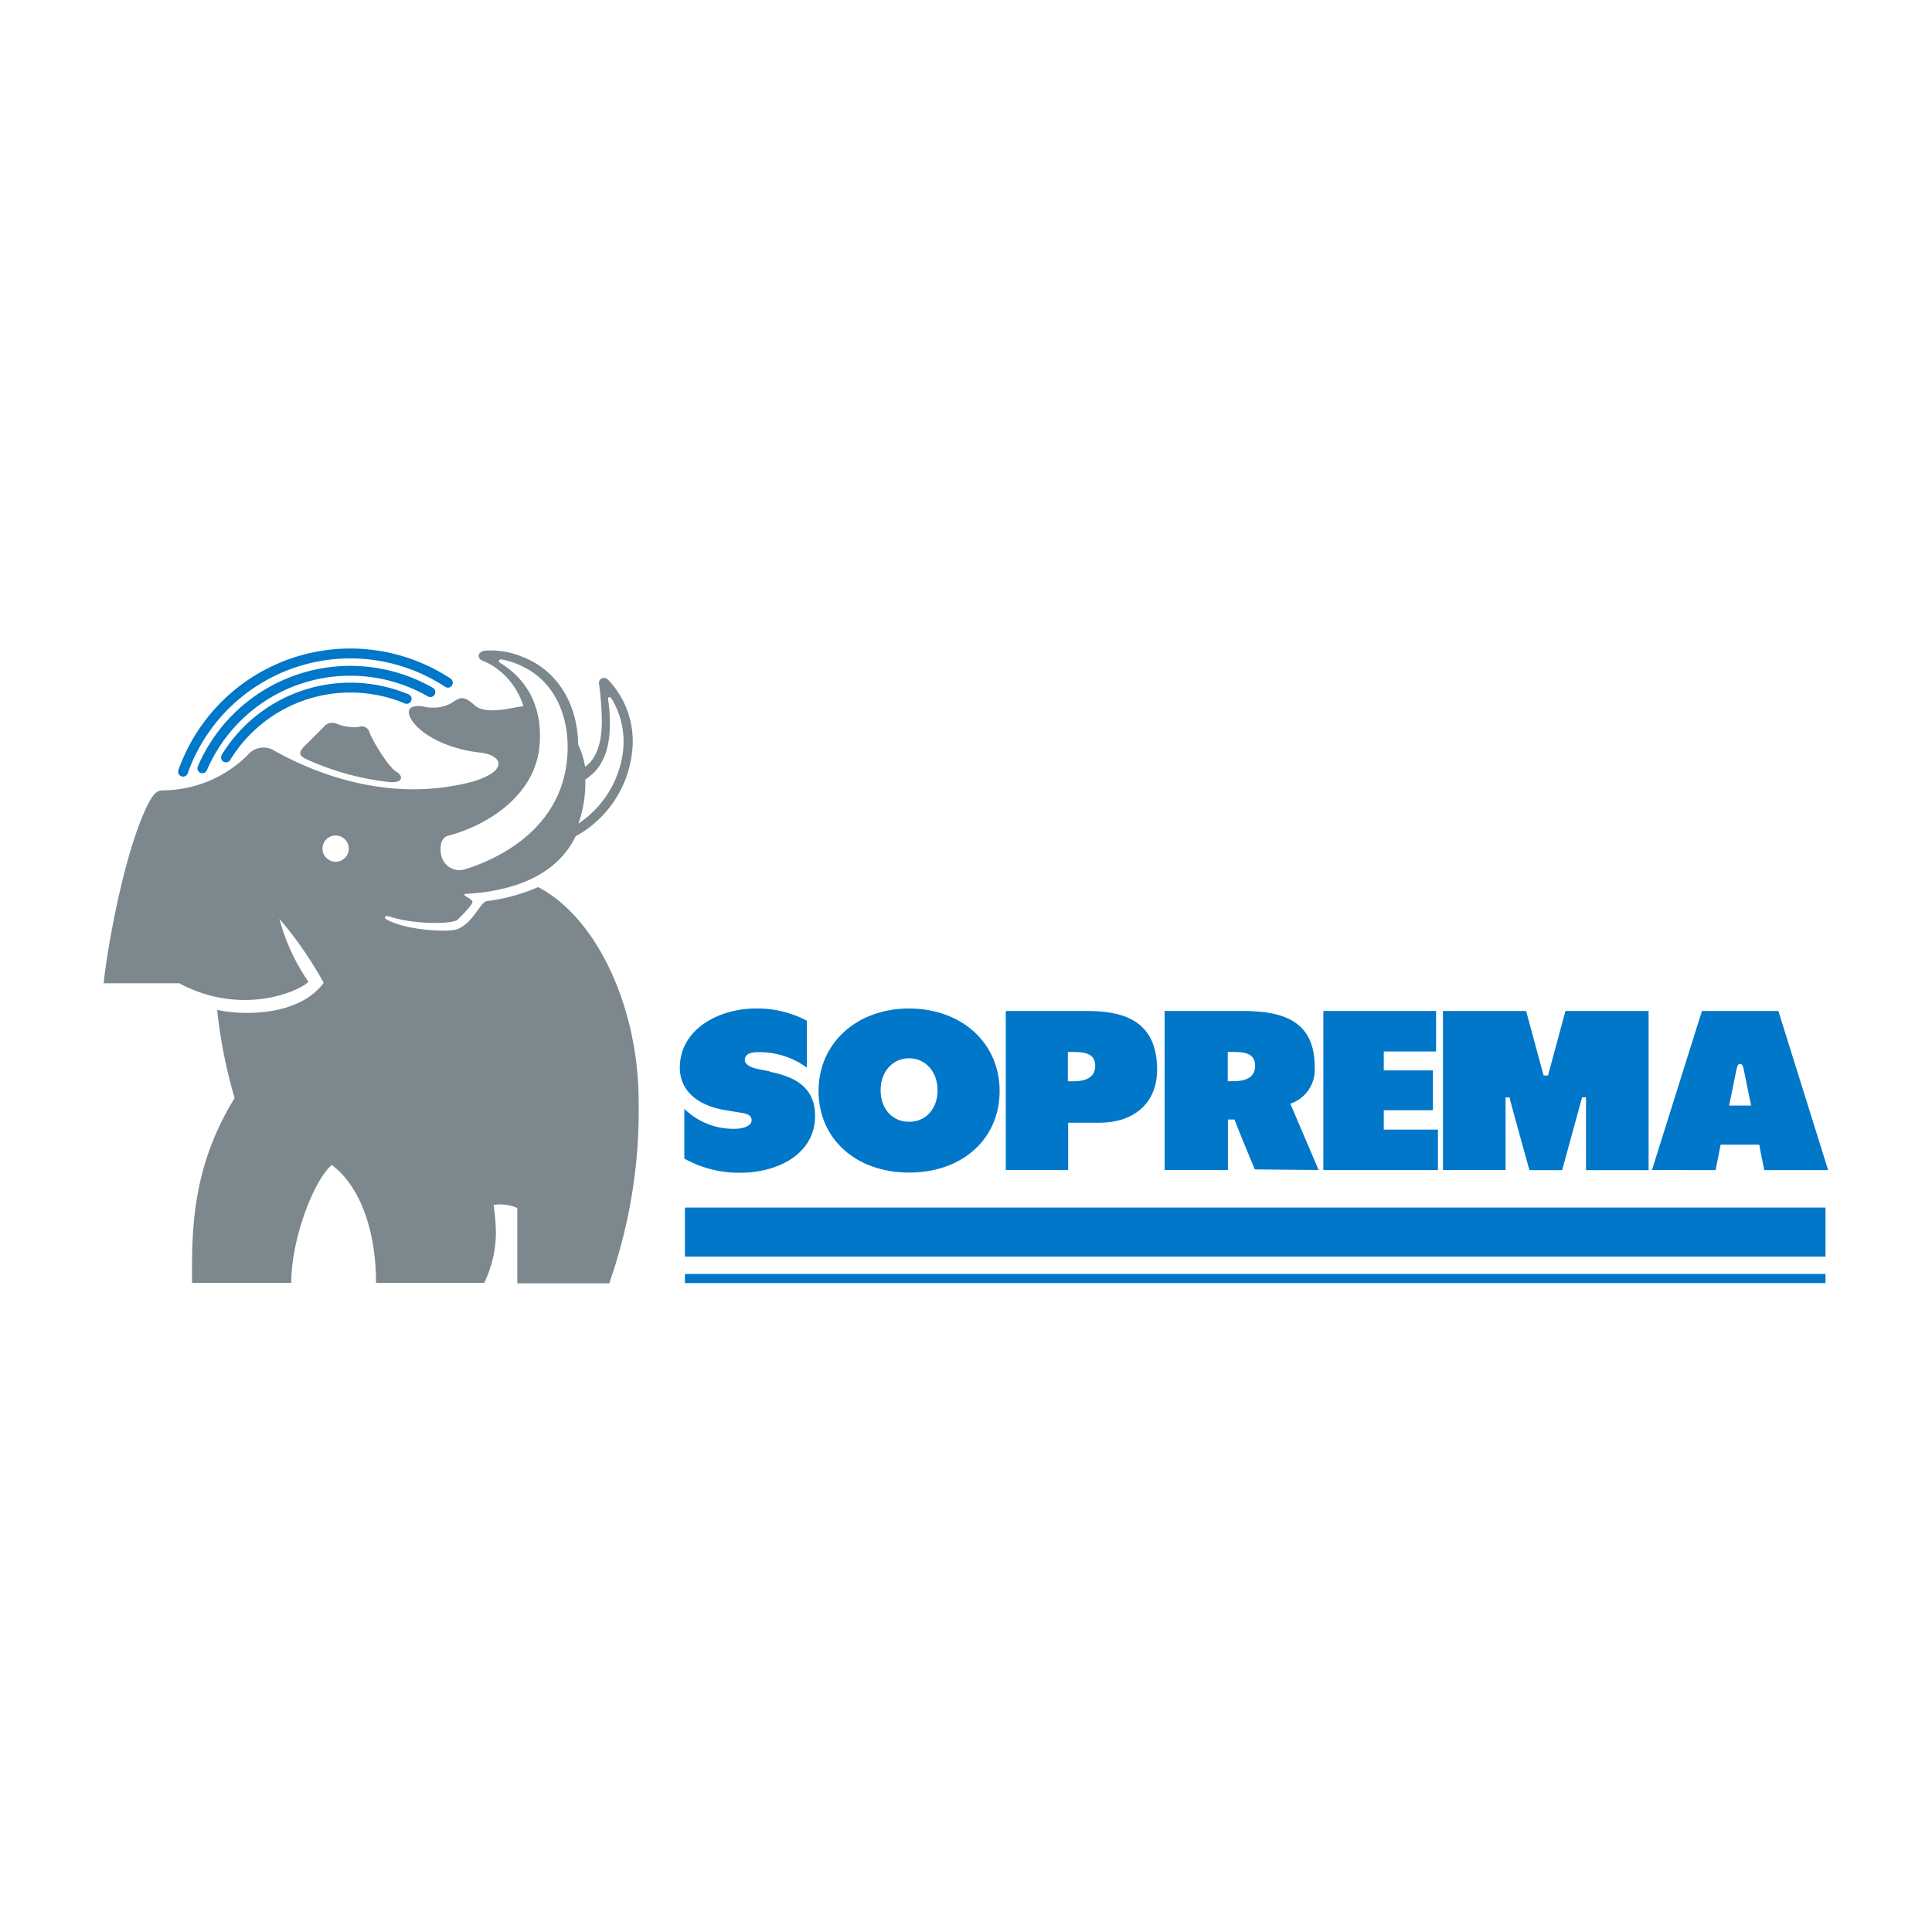 <svg xmlns="http://www.w3.org/2000/svg" viewBox="0 0 250 250"><defs><style>.cls-1{fill:#fff;}.cls-2{fill:#0077c8;}.cls-3{fill:#7c878e;}</style></defs><title>soprema</title><g id="Calque_2" data-name="Calque 2"><g id="soprema"><rect class="cls-1" width="250" height="250"/><rect class="cls-2" x="88.63" y="156.26" width="147.59" height="6.34"/><rect class="cls-2" x="88.63" y="164.85" width="147.59" height="1.18"/><path class="cls-3" d="M51.83,100.85c-.14.27-.59.37-1.23.37a34.83,34.83,0,0,1-11.18-3.09c-.49-.31-.53-.41-.57-.63s.21-.61.46-.85h0s2.31-2.32,2.6-2.6a1.38,1.38,0,0,1,1.62-.41,5.94,5.94,0,0,0,2.86.43,1.05,1.05,0,0,1,1.44.76c.41,1,2.35,4.42,3.53,5.08.49.31.61.67.47.94"/><path class="cls-3" d="M63,116.6c-.85.11-1.76,2.84-3.82,3.63-1.2.46-6.75.14-9.16-1.26-.24-.15-.23-.24-.19-.32s.19-.19.74,0c3.44,1.06,8,.88,8.57.4s2-2,2-2.32-.72-.64-.92-.79-.14-.27,0-.27c7.64-.41,12.24-3.24,14.26-7.45a14.22,14.22,0,0,0,7.3-10.82,11.51,11.51,0,0,0-3.12-9.47.74.74,0,0,0-.81-.14.64.64,0,0,0-.33.72,39.73,39.73,0,0,1,.36,4.79c0,2.9-.73,4.91-2.17,5.92a10.56,10.56,0,0,0-.9-2.88c-.06-5.18-2.64-9.61-7.25-11.36a10.47,10.47,0,0,0-4.92-.77c-.95.24-.82,1-.29,1.24a8.13,8.13,0,0,1,1.84,1,9.46,9.46,0,0,1,3.54,4.93c-.77,0-4.59,1.2-6.17,0C60,90,59.67,90.13,58.38,91a5,5,0,0,1-3.61.41c-.84-.14-1.55,0-1.78.37s0,1.2.75,2c1.72,1.93,5.12,3.25,8.34,3.6,3,.32,3.81,2.39-1.06,3.8C50,104.05,40.16,99.78,35.38,97.07a2.64,2.64,0,0,0-3.33.63,15.69,15.69,0,0,1-10.82,4.57c-.77,0-1.29.11-2.31,2.26-3,6.42-5.06,18.39-5.51,22.7h9.78c8,4.3,15.45,1.09,16.72-.18a26.47,26.47,0,0,1-3.76-8.16,49.08,49.08,0,0,1,5.74,8.29c-3.41,4.57-11.12,4.14-13.79,3.49a64,64,0,0,0,2.26,11.42C24.59,151.41,24.85,160,24.85,166H37.69c0-5.72,2.91-13.24,5.24-15.26,3.69,2.76,5.73,8.54,5.73,15.26h14a15.07,15.07,0,0,0,1.51-6.61,27.38,27.38,0,0,0-.3-3.46,5.28,5.28,0,0,1,3.07.39v9.74H78.84l.26-.78a67.31,67.31,0,0,0,3.54-22.74c0-12.19-5.41-23.79-13-27.75A23.75,23.75,0,0,1,63,116.6"/><path class="cls-2" d="M99.75,138.67l-1.83-.37c-.26-.06-1.54-.38-1.54-1.15,0-.94,1.18-1,1.65-1a10.44,10.44,0,0,1,6.38,2l0-6.07a13.76,13.76,0,0,0-6.62-1.58c-4.76,0-9.82,2.68-9.82,7.65,0,2.89,2.16,4.9,5.94,5.51l1.86.31c.7.11,1.49.25,1.49,1s-1.16,1.07-2,1.09a9.07,9.07,0,0,1-6.71-2.58l0,6.44a14.47,14.47,0,0,0,7.3,1.83c4.63,0,9.62-2.31,9.62-7.37,0-4-3.11-5.13-5.83-5.69"/><path class="cls-2" d="M117.63,130.5c-6.78,0-11.71,4.49-11.71,10.67s4.82,10.56,11.71,10.56,11.72-4.34,11.72-10.56-4.93-10.67-11.72-10.67m0,14.66c-2.16,0-3.68-1.68-3.68-4.08s1.55-4.14,3.68-4.14,3.69,1.74,3.69,4.14-1.51,4.08-3.69,4.08"/><path class="cls-2" d="M140.57,130.82H130.15v20.59h8.07v-6.13h4c4.63,0,7.51-2.63,7.51-6.86,0-6.73-4.91-7.6-9.2-7.6m-1.67,9.1h-.68v-3.79h.66c1.45,0,2.88.14,2.88,1.79s-1.45,2-2.86,2"/><path class="cls-2" d="M167,142.81a4.65,4.65,0,0,0,3.12-4.8c0-6.33-4.77-7.19-9.44-7.19H150.7v20.59h8.19v-6.54h.87c0,.18,2.61,6.45,2.61,6.45l8.26.08-3.67-8.6m-8.09-6.68h.65c1.46,0,2.89.14,2.89,1.79s-1.45,2-2.86,2h-.68Z"/><polygon class="cls-2" points="179.06 146.17 179.06 143.66 185.42 143.66 185.42 138.51 179.06 138.51 179.06 136.06 185.83 136.06 185.83 130.82 171.24 130.82 171.24 151.41 186.07 151.41 186.07 146.17 179.06 146.17"/><path class="cls-2" d="M202.57,130.82s-2.21,8.18-2.26,8.35h-.57c-.05-.17-2.26-8.35-2.26-8.35H186.72v20.59h8.1V142h.51c0,.17,2.58,9.42,2.58,9.42h4.23s2.54-9.25,2.58-9.42h.51v9.42h8.1V130.82Z"/><path class="cls-2" d="M230.12,130.82h-9.89l-6.47,20.59H222s.62-3.11.65-3.29h5c0,.18.65,3.29.65,3.29h8.26Zm-6.37,12.24c.06-.27.95-4.67.95-4.67.1-.46.21-.72.47-.72h0c.27,0,.37.25.47.72l.95,4.67Z"/><path class="cls-1" d="M79.15,90.42a10.72,10.72,0,0,1,1.46,6.86,13.16,13.16,0,0,1-5.76,9.29,16,16,0,0,0,.89-5.71c1.8-1.15,2.78-2.9,3.1-5.57a19.77,19.77,0,0,0-.15-4.77c-.06-.2.11-.54.46-.1"/><path class="cls-1" d="M65,85.35a9.77,9.77,0,0,1,2.65.91c3.64,1.72,5.9,5.66,5.8,10.73-.21,10.3-9.32,14.28-13.32,15.51a2.41,2.41,0,0,1-2.89-1.37c-.32-.77-.51-2.69.79-3,4.78-1.25,11.13-5,11.77-11.51.53-5.45-1.91-8.92-5.11-10.86-.32-.22-.07-.49.31-.42"/><path class="cls-1" d="M43.43,108.11a1.7,1.7,0,1,0,1.7,1.7,1.7,1.7,0,0,0-1.7-1.7"/><path class="cls-2" d="M25.6,99.17a.63.63,0,0,0,.33.83.64.64,0,0,0,.84-.33,20.19,20.19,0,0,1,28.61-9.55A.64.64,0,0,0,56,89,21.47,21.47,0,0,0,25.6,99.17"/><path class="cls-2" d="M23.09,99.65a.64.64,0,0,0,.39.81.64.64,0,0,0,.81-.39A22.32,22.32,0,0,1,57.61,88.88a.63.63,0,0,0,.88-.19.64.64,0,0,0-.18-.88A23.59,23.59,0,0,0,23.09,99.65"/><path class="cls-2" d="M28.67,97.73a.64.64,0,0,0,1.09.66A18.22,18.22,0,0,1,52.32,91a.64.64,0,1,0,.48-1.18,19.51,19.51,0,0,0-24.13,7.9"/></g></g></svg>